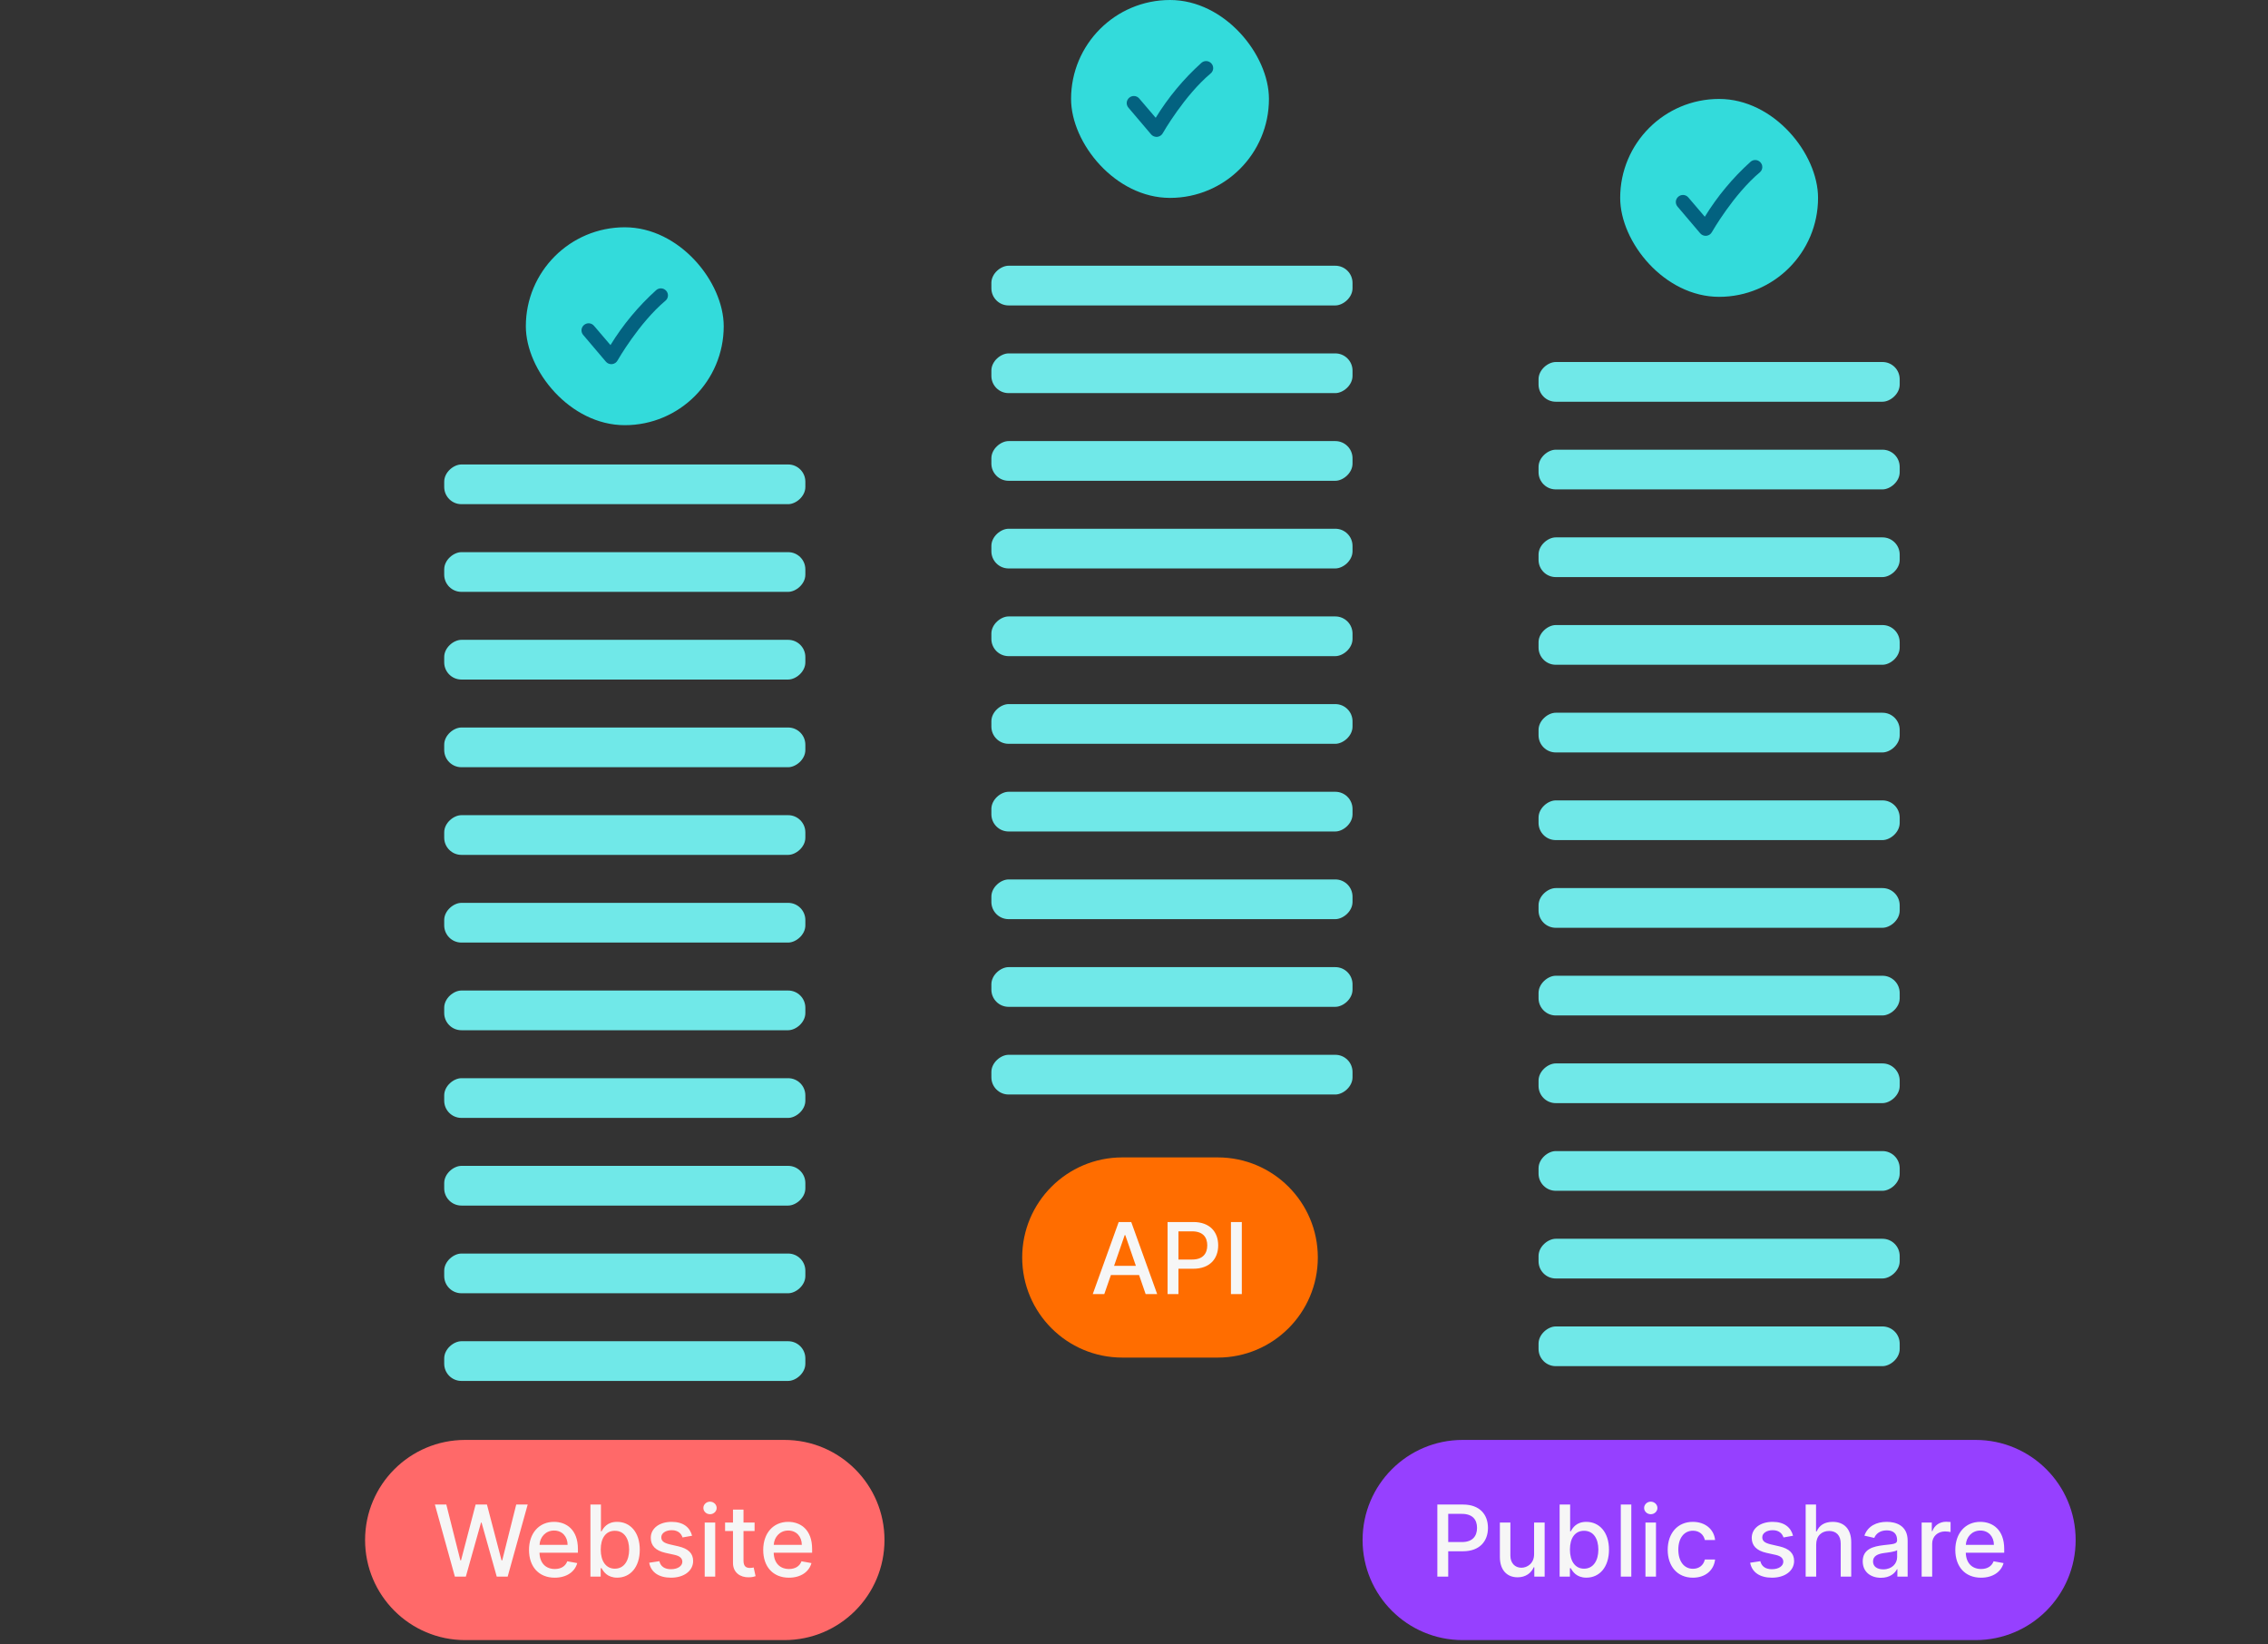<svg width="527" height="382" viewBox="0 0 527 382" fill="none" xmlns="http://www.w3.org/2000/svg">
<rect x="0" y="0" width="527" height="382" fill="#333333" stroke="none"/>
<rect x="122.187" y="52.808" width="45.979" height="45.979" rx="22.99" fill="#33DBDB"/>
<path d="M142.053 84.61C141.814 84.61 141.577 84.559 141.359 84.46C141.14 84.361 140.946 84.216 140.789 84.035L135.511 77.819C135.369 77.656 135.262 77.466 135.195 77.261C135.128 77.056 135.102 76.839 135.12 76.624C135.138 76.409 135.199 76.2 135.299 76.008C135.399 75.817 135.536 75.648 135.702 75.51C135.866 75.369 136.056 75.262 136.262 75.195C136.467 75.127 136.684 75.102 136.899 75.118C137.115 75.135 137.325 75.195 137.517 75.293C137.71 75.392 137.881 75.527 138.02 75.692L141.852 80.175C144.761 75.442 148.332 71.148 152.456 67.425C152.774 67.135 153.193 66.981 153.623 66.997C154.053 67.013 154.46 67.198 154.755 67.512C154.907 67.667 155.025 67.851 155.103 68.054C155.181 68.256 155.218 68.472 155.209 68.689C155.201 68.906 155.149 69.119 155.056 69.315C154.963 69.511 154.832 69.686 154.669 69.83C148.49 75.012 143.547 83.662 143.509 83.729C143.384 83.967 143.203 84.171 142.981 84.323C142.758 84.475 142.503 84.57 142.235 84.601L142.053 84.61Z" fill="#036280"/>
<rect x="248.878" width="45.979" height="45.979" rx="22.99" fill="#33DBDB"/>
<path d="M268.745 31.802C268.505 31.802 268.268 31.751 268.05 31.652C267.832 31.553 267.638 31.408 267.48 31.228L262.202 25.011C262.061 24.848 261.953 24.658 261.886 24.453C261.819 24.248 261.794 24.031 261.812 23.816C261.83 23.601 261.89 23.392 261.99 23.2C262.09 23.009 262.227 22.84 262.394 22.702C262.557 22.561 262.748 22.454 262.953 22.387C263.158 22.32 263.375 22.294 263.591 22.311C263.806 22.328 264.016 22.387 264.209 22.485C264.401 22.584 264.572 22.719 264.712 22.884L268.543 27.367C271.452 22.634 275.023 18.34 279.147 14.618C279.465 14.327 279.884 14.173 280.315 14.189C280.745 14.205 281.151 14.39 281.446 14.704C281.598 14.859 281.717 15.043 281.795 15.246C281.873 15.448 281.909 15.665 281.901 15.881C281.893 16.098 281.841 16.311 281.748 16.507C281.655 16.703 281.523 16.878 281.36 17.022C275.182 22.204 270.239 30.854 270.201 30.921C270.076 31.159 269.894 31.363 269.672 31.515C269.45 31.667 269.194 31.762 268.927 31.793L268.745 31.802Z" fill="#036280"/>
<rect x="376.471" y="22.989" width="45.979" height="45.979" rx="22.99" fill="#33DBDB"/>
<path d="M396.337 54.792C396.098 54.792 395.861 54.741 395.643 54.642C395.425 54.542 395.23 54.398 395.073 54.217L389.795 48C389.653 47.837 389.546 47.648 389.479 47.442C389.412 47.237 389.387 47.021 389.404 46.806C389.422 46.591 389.483 46.381 389.583 46.19C389.683 45.999 389.82 45.829 389.986 45.692C390.15 45.551 390.34 45.444 390.546 45.376C390.751 45.309 390.968 45.283 391.183 45.3C391.399 45.317 391.609 45.376 391.801 45.475C391.994 45.573 392.165 45.709 392.305 45.874L396.136 50.357C399.045 45.623 402.616 41.33 406.74 37.607C407.058 37.316 407.477 37.163 407.907 37.179C408.338 37.195 408.744 37.38 409.039 37.693C409.191 37.849 409.309 38.033 409.387 38.235C409.466 38.438 409.502 38.654 409.494 38.871C409.486 39.088 409.434 39.301 409.341 39.497C409.248 39.693 409.116 39.868 408.953 40.011C402.774 45.194 397.832 53.843 397.793 53.911C397.668 54.149 397.487 54.353 397.265 54.505C397.043 54.657 396.787 54.752 396.519 54.782L396.337 54.792Z" fill="#036280"/>
<rect x="103.218" y="157.886" width="9.226" height="83.916" rx="4" transform="rotate(-90 103.218 157.886)" fill="#70E8E8"/>
<rect x="103.218" y="117.141" width="9.226" height="83.916" rx="4" transform="rotate(-90 103.218 117.141)" fill="#70E8E8"/>
<rect x="103.218" y="137.515" width="9.226" height="83.916" rx="4" transform="rotate(-90 103.218 137.515)" fill="#70E8E8"/>
<rect x="103.218" y="320.848" width="9.226" height="83.916" rx="4" transform="rotate(-90 103.218 320.848)" fill="#70E8E8"/>
<rect x="103.218" y="239.366" width="9.226" height="83.916" rx="4" transform="rotate(-90 103.218 239.366)" fill="#70E8E8"/>
<rect x="103.218" y="280.104" width="9.226" height="83.916" rx="4" transform="rotate(-90 103.218 280.104)" fill="#70E8E8"/>
<rect x="103.218" y="198.624" width="9.226" height="83.916" rx="4" transform="rotate(-90 103.218 198.624)" fill="#70E8E8"/>
<rect x="103.218" y="300.478" width="9.226" height="83.916" rx="4" transform="rotate(-90 103.218 300.478)" fill="#70E8E8"/>
<rect x="103.218" y="218.998" width="9.226" height="83.916" rx="4" transform="rotate(-90 103.218 218.998)" fill="#70E8E8"/>
<rect x="103.218" y="259.736" width="9.226" height="83.916" rx="4" transform="rotate(-90 103.218 259.736)" fill="#70E8E8"/>
<rect x="103.218" y="178.257" width="9.226" height="83.916" rx="4" transform="rotate(-90 103.218 178.257)" fill="#70E8E8"/>
<path d="M84.831 357.809C84.831 344.965 95.243 334.554 108.086 334.554H182.268C195.111 334.554 205.522 344.965 205.522 357.809C205.522 370.652 195.111 381.063 182.268 381.063H108.086C95.243 381.063 84.831 370.652 84.831 357.809Z" fill="#FF6969"/>
<path d="M105.696 366.309H108.246L111.769 353.769H111.9L115.423 366.309H117.965L122.616 349.568H119.951L116.698 362.54H116.543L113.15 349.568H110.518L107.126 362.532H106.971L103.709 349.568H101.053L105.696 366.309ZM128.898 366.562C131.636 366.562 133.574 365.213 134.129 363.17L131.816 362.753C131.375 363.938 130.312 364.543 128.922 364.543C126.83 364.543 125.424 363.186 125.359 360.766H134.285V359.9C134.285 355.363 131.571 353.59 128.726 353.59C125.228 353.59 122.923 356.254 122.923 360.113C122.923 364.012 125.195 366.562 128.898 366.562ZM125.367 358.935C125.465 357.153 126.756 355.609 128.743 355.609C130.639 355.609 131.882 357.015 131.89 358.935H125.367ZM137.193 366.309H139.58V364.355H139.784C140.225 365.156 141.124 366.554 143.413 366.554C146.454 366.554 148.661 364.118 148.661 360.055C148.661 355.985 146.421 353.59 143.389 353.59C141.059 353.59 140.217 355.012 139.784 355.788H139.637V349.568H137.193V366.309ZM139.588 360.031C139.588 357.407 140.732 355.666 142.866 355.666C145.081 355.666 146.192 357.538 146.192 360.031C146.192 362.548 145.048 364.469 142.866 364.469C140.765 364.469 139.588 362.671 139.588 360.031ZM160.814 356.818C160.307 354.865 158.779 353.59 156.065 353.59C153.228 353.59 151.217 355.085 151.217 357.309C151.217 359.091 152.296 360.276 154.651 360.799L156.776 361.265C157.986 361.535 158.55 362.074 158.55 362.859C158.55 363.832 157.512 364.592 155.909 364.592C154.446 364.592 153.506 363.963 153.212 362.728L150.85 363.088C151.258 365.311 153.106 366.562 155.926 366.562C158.958 366.562 161.059 364.952 161.059 362.679C161.059 360.905 159.931 359.81 157.626 359.279L155.631 358.821C154.25 358.494 153.653 358.028 153.662 357.178C153.653 356.213 154.7 355.527 156.089 355.527C157.61 355.527 158.313 356.369 158.599 357.211L160.814 356.818ZM163.746 366.309H166.19V353.753H163.746V366.309ZM164.981 351.816C165.823 351.816 166.526 351.162 166.526 350.361C166.526 349.56 165.823 348.898 164.981 348.898C164.131 348.898 163.436 349.56 163.436 350.361C163.436 351.162 164.131 351.816 164.981 351.816ZM175.339 353.753H172.764V350.745H170.32V353.753H168.481V355.715H170.32V363.129C170.312 365.409 172.053 366.513 173.982 366.472C174.759 366.464 175.282 366.317 175.568 366.21L175.127 364.191C174.963 364.224 174.661 364.298 174.269 364.298C173.476 364.298 172.764 364.036 172.764 362.622V355.715H175.339V353.753ZM183.319 366.562C186.058 366.562 187.995 365.213 188.551 363.17L186.238 362.753C185.796 363.938 184.733 364.543 183.344 364.543C181.251 364.543 179.845 363.186 179.78 360.766H188.706V359.9C188.706 355.363 185.992 353.59 183.148 353.59C179.649 353.59 177.344 356.254 177.344 360.113C177.344 364.012 179.616 366.562 183.319 366.562ZM179.788 358.935C179.886 357.153 181.178 355.609 183.164 355.609C185.06 355.609 186.303 357.015 186.311 358.935H179.788Z" fill="#F6F6F6"/>
<path d="M316.615 357.809C316.615 344.965 327.027 334.554 339.87 334.554H459.052C471.895 334.554 482.306 344.965 482.306 357.809C482.306 370.652 471.895 381.063 459.052 381.063H339.87C327.027 381.063 316.615 370.652 316.615 357.809Z" fill="#9640FF"/>
<path d="M333.987 366.309H336.513V360.423H339.946C343.829 360.423 345.75 358.077 345.75 354.987C345.75 351.906 343.845 349.568 339.954 349.568H333.987V366.309ZM336.513 358.282V351.734H339.684C342.186 351.734 343.208 353.091 343.208 354.987C343.208 356.884 342.186 358.282 339.717 358.282H336.513ZM356.468 361.102C356.476 363.235 354.89 364.249 353.517 364.249C352.005 364.249 350.959 363.153 350.959 361.445V353.753H348.515V361.739C348.515 364.854 350.223 366.472 352.634 366.472C354.523 366.472 355.806 365.475 356.386 364.134H356.517V366.309H358.92V353.753H356.468V361.102ZM362.4 366.309H364.787V364.355H364.992C365.433 365.156 366.332 366.554 368.621 366.554C371.662 366.554 373.869 364.118 373.869 360.055C373.869 355.985 371.629 353.59 368.596 353.59C366.267 353.59 365.425 355.012 364.992 355.788H364.844V349.568H362.4V366.309ZM364.795 360.031C364.795 357.407 365.94 355.666 368.073 355.666C370.288 355.666 371.4 357.538 371.4 360.031C371.4 362.548 370.256 364.469 368.073 364.469C365.973 364.469 364.795 362.671 364.795 360.031ZM379.057 349.568H376.613V366.309H379.057V349.568ZM382.345 366.309H384.789V353.753H382.345V366.309ZM383.58 351.816C384.422 351.816 385.125 351.162 385.125 350.361C385.125 349.56 384.422 348.898 383.58 348.898C382.729 348.898 382.035 349.56 382.035 350.361C382.035 351.162 382.729 351.816 383.58 351.816ZM393.366 366.562C396.333 366.562 398.254 364.78 398.524 362.336H396.145C395.835 363.693 394.78 364.494 393.382 364.494C391.314 364.494 389.982 362.769 389.982 360.031C389.982 357.342 391.339 355.649 393.382 355.649C394.936 355.649 395.884 356.63 396.145 357.807H398.524C398.262 355.273 396.194 353.59 393.342 353.59C389.802 353.59 387.513 356.254 387.513 360.088C387.513 363.873 389.72 366.562 393.366 366.562ZM416.638 356.818C416.131 354.865 414.603 353.59 411.889 353.59C409.052 353.59 407.041 355.085 407.041 357.309C407.041 359.091 408.12 360.276 410.475 360.799L412.6 361.265C413.81 361.535 414.374 362.074 414.374 362.859C414.374 363.832 413.336 364.592 411.733 364.592C410.27 364.592 409.33 363.963 409.036 362.728L406.674 363.088C407.082 365.311 408.93 366.562 411.75 366.562C414.782 366.562 416.883 364.952 416.883 362.679C416.883 360.905 415.755 359.81 413.45 359.279L411.455 358.821C410.074 358.494 409.477 358.028 409.486 357.178C409.477 356.213 410.524 355.527 411.913 355.527C413.434 355.527 414.137 356.369 414.423 357.211L416.638 356.818ZM422.014 358.854C422.014 356.851 423.281 355.707 425.023 355.707C426.706 355.707 427.712 356.777 427.712 358.617V366.309H430.156V358.322C430.156 355.192 428.439 353.59 425.856 353.59C423.903 353.59 422.726 354.44 422.137 355.797H421.982V349.568H419.57V366.309H422.014V358.854ZM437.071 366.586C439.147 366.586 440.316 365.532 440.782 364.592H440.88V366.309H443.267V357.971C443.267 354.317 440.39 353.59 438.395 353.59C436.123 353.59 434.03 354.505 433.213 356.794L435.51 357.317C435.87 356.426 436.785 355.568 438.428 355.568C440.006 355.568 440.815 356.393 440.815 357.816V357.873C440.815 358.764 439.899 358.747 437.643 359.009C435.265 359.287 432.829 359.908 432.829 362.761C432.829 365.23 434.684 366.586 437.071 366.586ZM437.603 364.625C436.221 364.625 435.224 364.003 435.224 362.794C435.224 361.486 436.385 361.02 437.799 360.832C438.592 360.726 440.472 360.513 440.823 360.162V361.78C440.823 363.268 439.638 364.625 437.603 364.625ZM446.523 366.309H448.967V358.641C448.967 356.998 450.234 355.813 451.967 355.813C452.473 355.813 453.045 355.903 453.242 355.96V353.622C452.996 353.59 452.514 353.565 452.204 353.565C450.732 353.565 449.473 354.399 449.016 355.748H448.885V353.753H446.523V366.309ZM460.318 366.562C463.057 366.562 464.994 365.213 465.55 363.17L463.237 362.753C462.795 363.938 461.733 364.543 460.343 364.543C458.25 364.543 456.844 363.186 456.779 360.766H465.705V359.9C465.705 355.363 462.991 353.59 460.147 353.59C456.648 353.59 454.343 356.254 454.343 360.113C454.343 364.012 456.616 366.562 460.318 366.562ZM456.787 358.935C456.885 357.153 458.177 355.609 460.163 355.609C462.06 355.609 463.302 357.015 463.31 358.935H456.787Z" fill="#F6F6F6"/>
<rect x="230.36" y="91.337" width="9.226" height="83.916" rx="4" transform="rotate(-90 230.36 91.337)" fill="#70E8E8"/>
<rect x="230.36" y="70.966" width="9.226" height="83.916" rx="4" transform="rotate(-90 230.36 70.966)" fill="#70E8E8"/>
<rect x="230.36" y="254.3" width="9.226" height="83.916" rx="4" transform="rotate(-90 230.36 254.3)" fill="#70E8E8"/>
<rect x="230.36" y="172.817" width="9.226" height="83.916" rx="4" transform="rotate(-90 230.36 172.817)" fill="#70E8E8"/>
<rect x="230.36" y="213.555" width="9.226" height="83.916" rx="4" transform="rotate(-90 230.36 213.555)" fill="#70E8E8"/>
<rect x="230.36" y="132.075" width="9.226" height="83.916" rx="4" transform="rotate(-90 230.36 132.075)" fill="#70E8E8"/>
<rect x="230.36" y="233.929" width="9.226" height="83.916" rx="4" transform="rotate(-90 230.36 233.929)" fill="#70E8E8"/>
<rect x="230.36" y="152.449" width="9.226" height="83.916" rx="4" transform="rotate(-90 230.36 152.449)" fill="#70E8E8"/>
<rect x="230.36" y="193.188" width="9.226" height="83.916" rx="4" transform="rotate(-90 230.36 193.188)" fill="#70E8E8"/>
<rect x="230.36" y="111.708" width="9.226" height="83.916" rx="4" transform="rotate(-90 230.36 111.708)" fill="#70E8E8"/>
<path d="M237.522 292.168C237.522 279.325 247.934 268.913 260.777 268.913H282.959C295.802 268.913 306.214 279.325 306.214 292.168C306.214 305.011 295.802 315.423 282.959 315.423H260.777C247.934 315.423 237.522 305.011 237.522 292.168Z" fill="#FF6D00"/>
<path d="M256.599 300.668L258.136 296.238H264.675L266.203 300.668H268.885L262.86 283.927H259.942L253.918 300.668H256.599ZM258.871 294.112L261.34 286.968H261.471L263.939 294.112H258.871ZM271.302 300.668H273.828V294.783H277.261C281.144 294.783 283.065 292.437 283.065 289.347C283.065 286.265 281.16 283.927 277.269 283.927H271.302V300.668ZM273.828 292.641V286.093H276.999C279.501 286.093 280.523 287.45 280.523 289.347C280.523 291.243 279.501 292.641 277.032 292.641H273.828ZM288.552 283.927H286.026V300.668H288.552V283.927Z" fill="#F6F6F6"/>
<rect x="357.503" y="154.452" width="9.226" height="83.916" rx="4" transform="rotate(-90 357.503 154.452)" fill="#70E8E8"/>
<rect x="357.503" y="113.708" width="9.226" height="83.916" rx="4" transform="rotate(-90 357.503 113.708)" fill="#70E8E8"/>
<rect x="357.503" y="134.081" width="9.226" height="83.916" rx="4" transform="rotate(-90 357.503 134.081)" fill="#70E8E8"/>
<rect x="357.503" y="93.337" width="9.226" height="83.916" rx="4" transform="rotate(-90 357.503 93.337)" fill="#70E8E8"/>
<rect x="357.503" y="317.415" width="9.226" height="83.916" rx="4" transform="rotate(-90 357.503 317.415)" fill="#70E8E8"/>
<rect x="357.503" y="235.932" width="9.226" height="83.916" rx="4" transform="rotate(-90 357.503 235.932)" fill="#70E8E8"/>
<rect x="357.503" y="276.67" width="9.226" height="83.916" rx="4" transform="rotate(-90 357.503 276.67)" fill="#70E8E8"/>
<rect x="357.503" y="195.19" width="9.226" height="83.916" rx="4" transform="rotate(-90 357.503 195.19)" fill="#70E8E8"/>
<rect x="357.503" y="297.044" width="9.226" height="83.916" rx="4" transform="rotate(-90 357.503 297.044)" fill="#70E8E8"/>
<rect x="357.503" y="215.564" width="9.226" height="83.916" rx="4" transform="rotate(-90 357.503 215.564)" fill="#70E8E8"/>
<rect x="357.503" y="256.303" width="9.226" height="83.916" rx="4" transform="rotate(-90 357.503 256.303)" fill="#70E8E8"/>
<rect x="357.503" y="174.823" width="9.226" height="83.916" rx="4" transform="rotate(-90 357.503 174.823)" fill="#70E8E8"/>
</svg>
